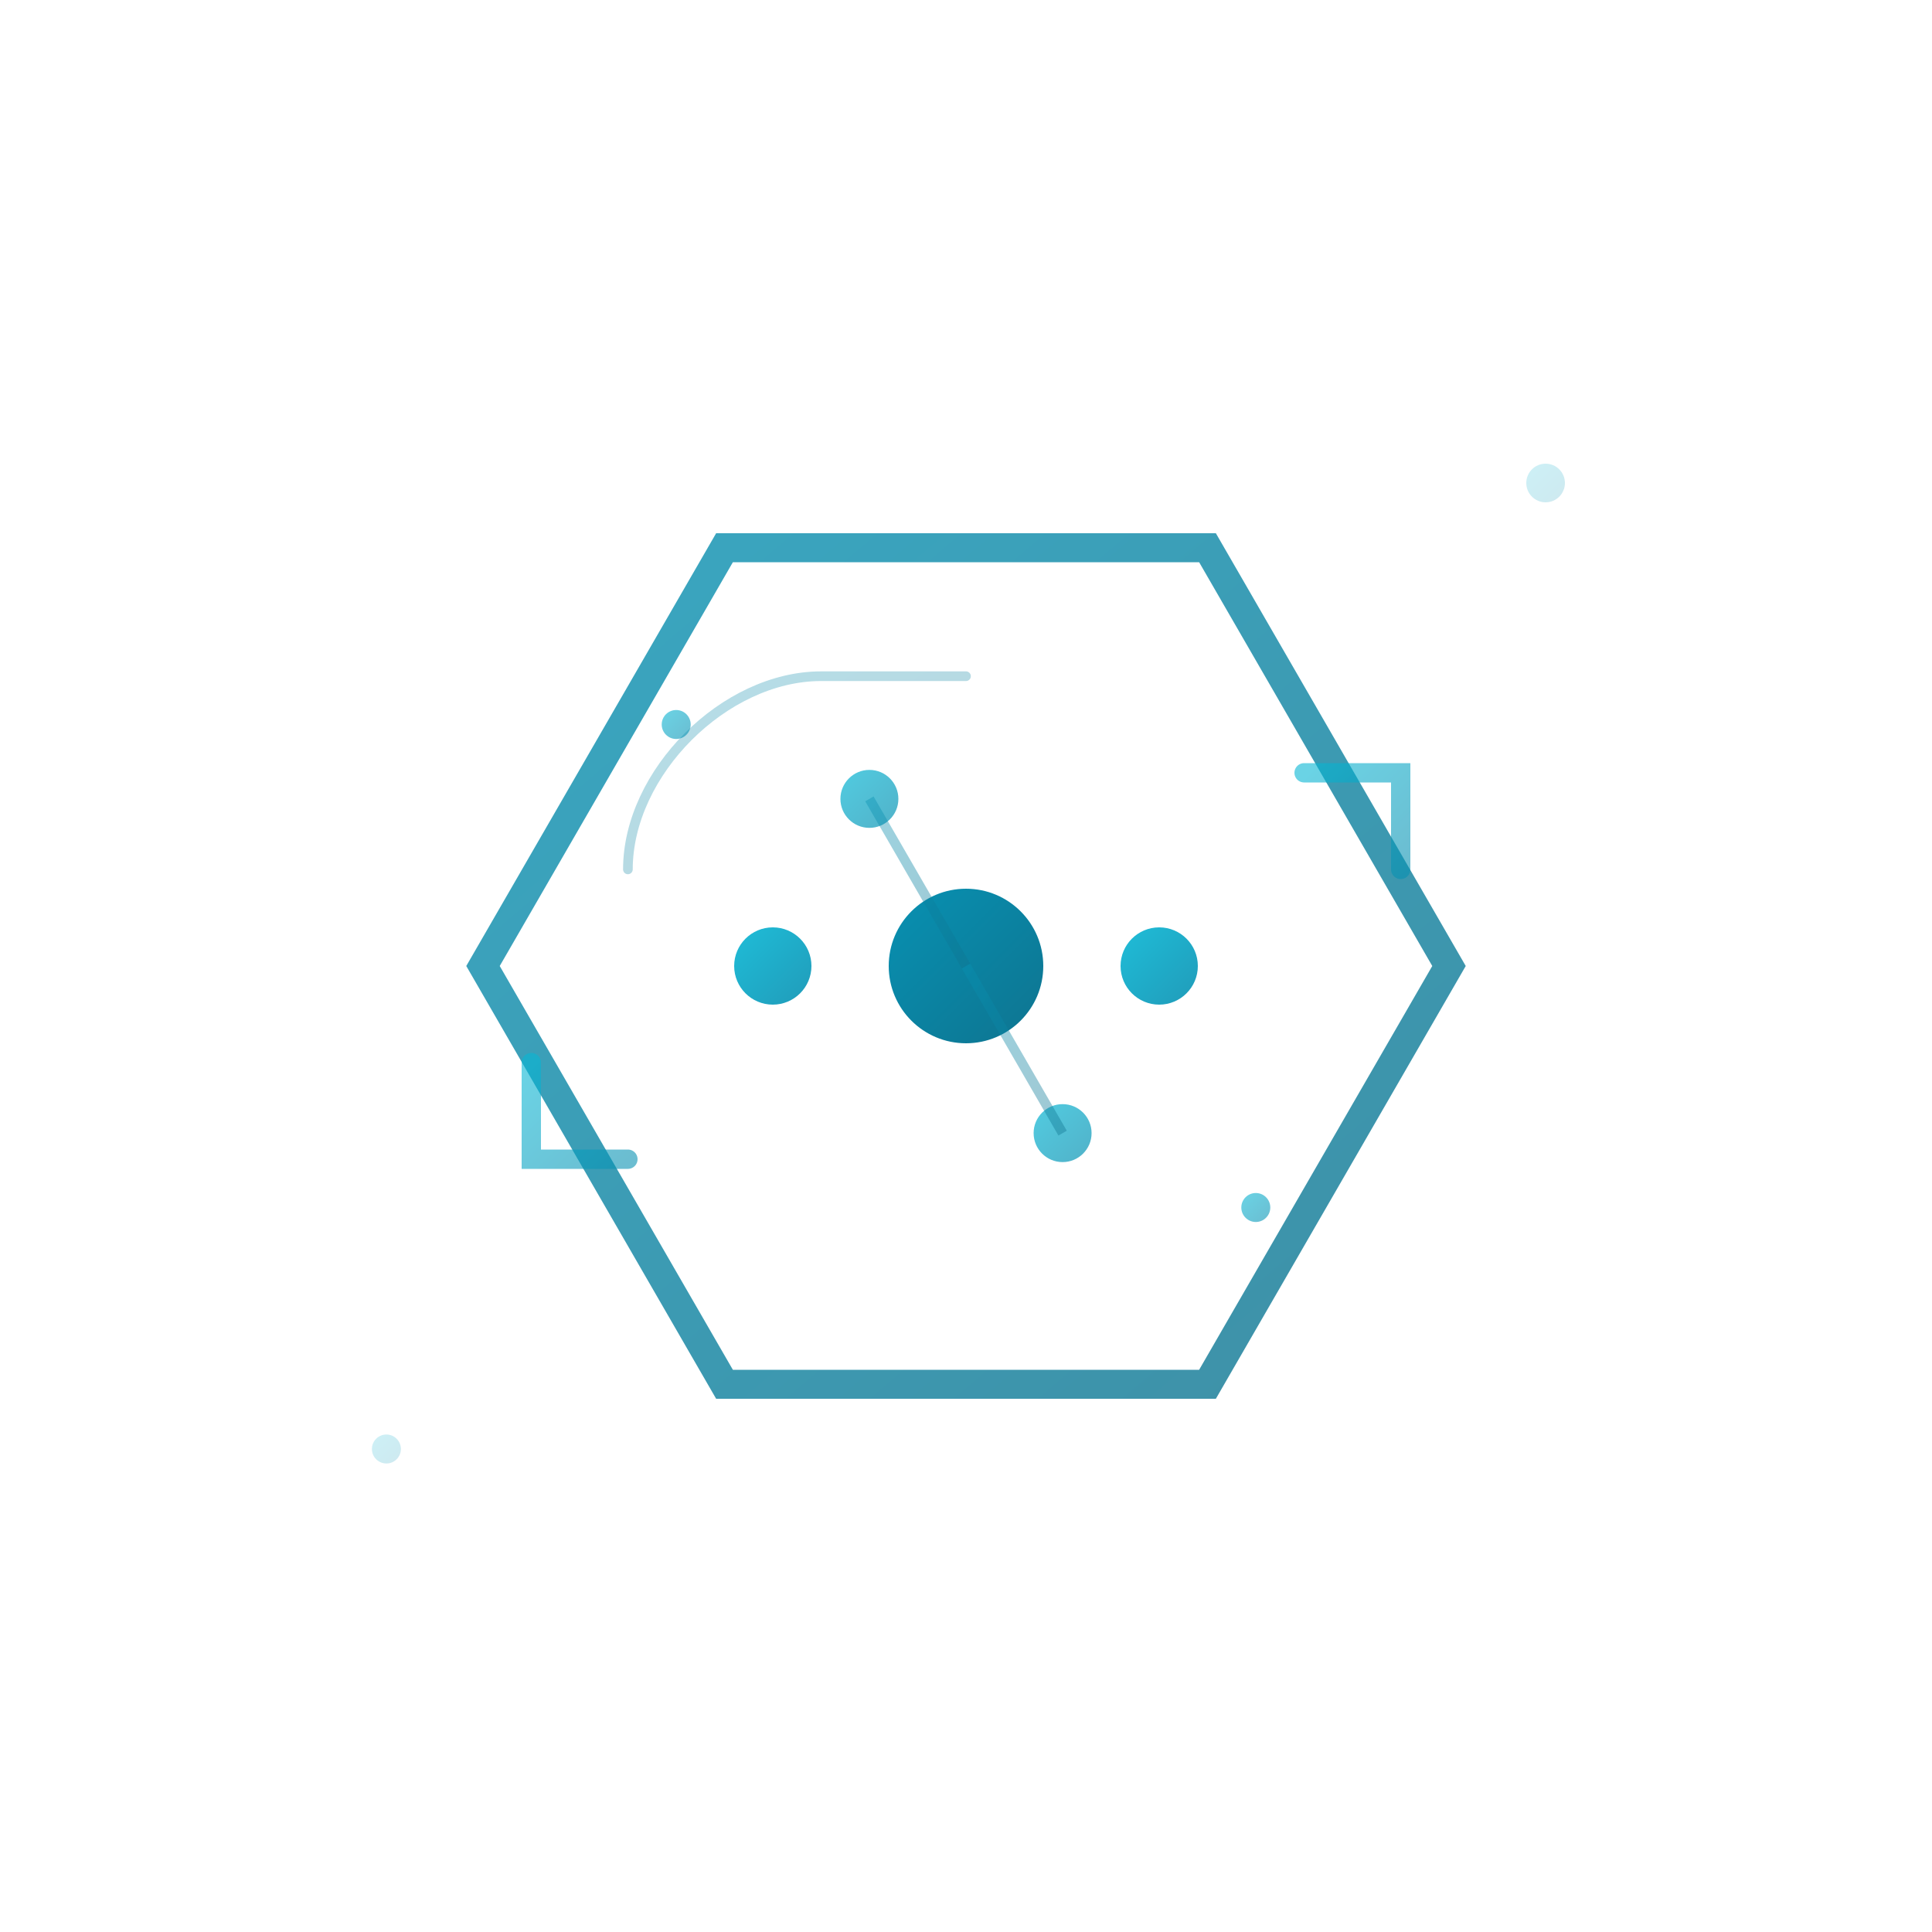 <svg viewBox="0 0 200 200" xmlns="http://www.w3.org/2000/svg">
  <defs>
    <!-- Premium gradient -->
    <linearGradient id="primaryGradient" x1="0%" y1="0%" x2="100%" y2="100%">
      <stop offset="0%" style="stop-color:#0891b2;stop-opacity:1" />
      <stop offset="100%" style="stop-color:#0e7490;stop-opacity:1" />
    </linearGradient>
    
    <linearGradient id="accentGradient" x1="0%" y1="0%" x2="100%" y2="100%">
      <stop offset="0%" style="stop-color:#06b6d4;stop-opacity:1" />
      <stop offset="100%" style="stop-color:#0891b2;stop-opacity:1" />
    </linearGradient>
    
    <!-- Subtle glow effect -->
    <filter id="glow" x="-50%" y="-50%" width="200%" height="200%">
      <feGaussianBlur stdDeviation="2" result="coloredBlur"/>
      <feMerge> 
        <feMergeNode in="coloredBlur"/>
        <feMergeNode in="SourceGraphic"/>
      </feMerge>
    </filter>
  </defs>
  
  <!-- Main geometric form - abstract interconnected structure -->
  <g transform="translate(100, 100)">
    
    <!-- Primary hexagonal structure -->
    <path d="M -25 -43.3 
             L 25 -43.3 
             L 50 0 
             L 25 43.3 
             L -25 43.3 
             L -50 0 Z" 
          fill="none" 
          stroke="url(#primaryGradient)" 
          stroke-width="3" 
          opacity="0.8"/>
    
    <!-- Inner dynamic elements -->
    <g transform="rotate(0)">
      <!-- Central core -->
      <circle cx="0" cy="0" r="8" fill="url(#primaryGradient)"/>
      
      <!-- Orbital elements suggesting AI/intelligence -->
      <circle cx="20" cy="0" r="4" fill="url(#accentGradient)" opacity="0.9"/>
      <circle cx="-20" cy="0" r="4" fill="url(#accentGradient)" opacity="0.9"/>
      <circle cx="10" cy="17.3" r="3" fill="url(#accentGradient)" opacity="0.7"/>
      <circle cx="-10" cy="-17.3" r="3" fill="url(#accentGradient)" opacity="0.7"/>
      
      <!-- Connecting lines - subtle framework suggestion -->
      <line x1="0" y1="0" x2="20" y2="0" 
            stroke="url(#primaryGradient)" 
            stroke-width="1.5" 
            opacity="0.6"/>
      <line x1="0" y1="0" x2="-20" y2="0" 
            stroke="url(#primaryGradient)" 
            stroke-width="1.5" 
            opacity="0.6"/>
      <line x1="0" y1="0" x2="10" y2="17.3" 
            stroke="url(#primaryGradient)" 
            stroke-width="1" 
            opacity="0.4"/>
      <line x1="0" y1="0" x2="-10" y2="-17.3" 
            stroke="url(#primaryGradient)" 
            stroke-width="1" 
            opacity="0.4"/>
    </g>
    
    <!-- Outer accent elements -->
    <g opacity="0.6">
      <!-- Corner accent marks -->
      <path d="M 35 -20 L 45 -20 L 45 -10" 
            fill="none" 
            stroke="url(#accentGradient)" 
            stroke-width="2" 
            stroke-linecap="round"/>
      
      <path d="M -35 20 L -45 20 L -45 10" 
            fill="none" 
            stroke="url(#accentGradient)" 
            stroke-width="2" 
            stroke-linecap="round"/>
      
      <!-- Subtle geometric details -->
      <circle cx="30" cy="25" r="1.5" fill="url(#accentGradient)"/>
      <circle cx="-30" cy="-25" r="1.5" fill="url(#accentGradient)"/>
    </g>
    
    <!-- Abstract letter hint (very subtle G/L integration) -->
    <g opacity="0.3">
      <path d="M -35 -10 
               C -35 -20 -25 -30 -15 -30
               L 0 -30" 
            fill="none" 
            stroke="url(#primaryGradient)" 
            stroke-width="1" 
            stroke-linecap="round"/>
    </g>
    
  </g>
  
  <!-- Subtle ambient elements -->
  <g opacity="0.2">
    <circle cx="160" cy="50" r="2" fill="url(#accentGradient)"/>
    <circle cx="40" cy="150" r="1.5" fill="url(#accentGradient)"/>
  </g>
  
</svg>